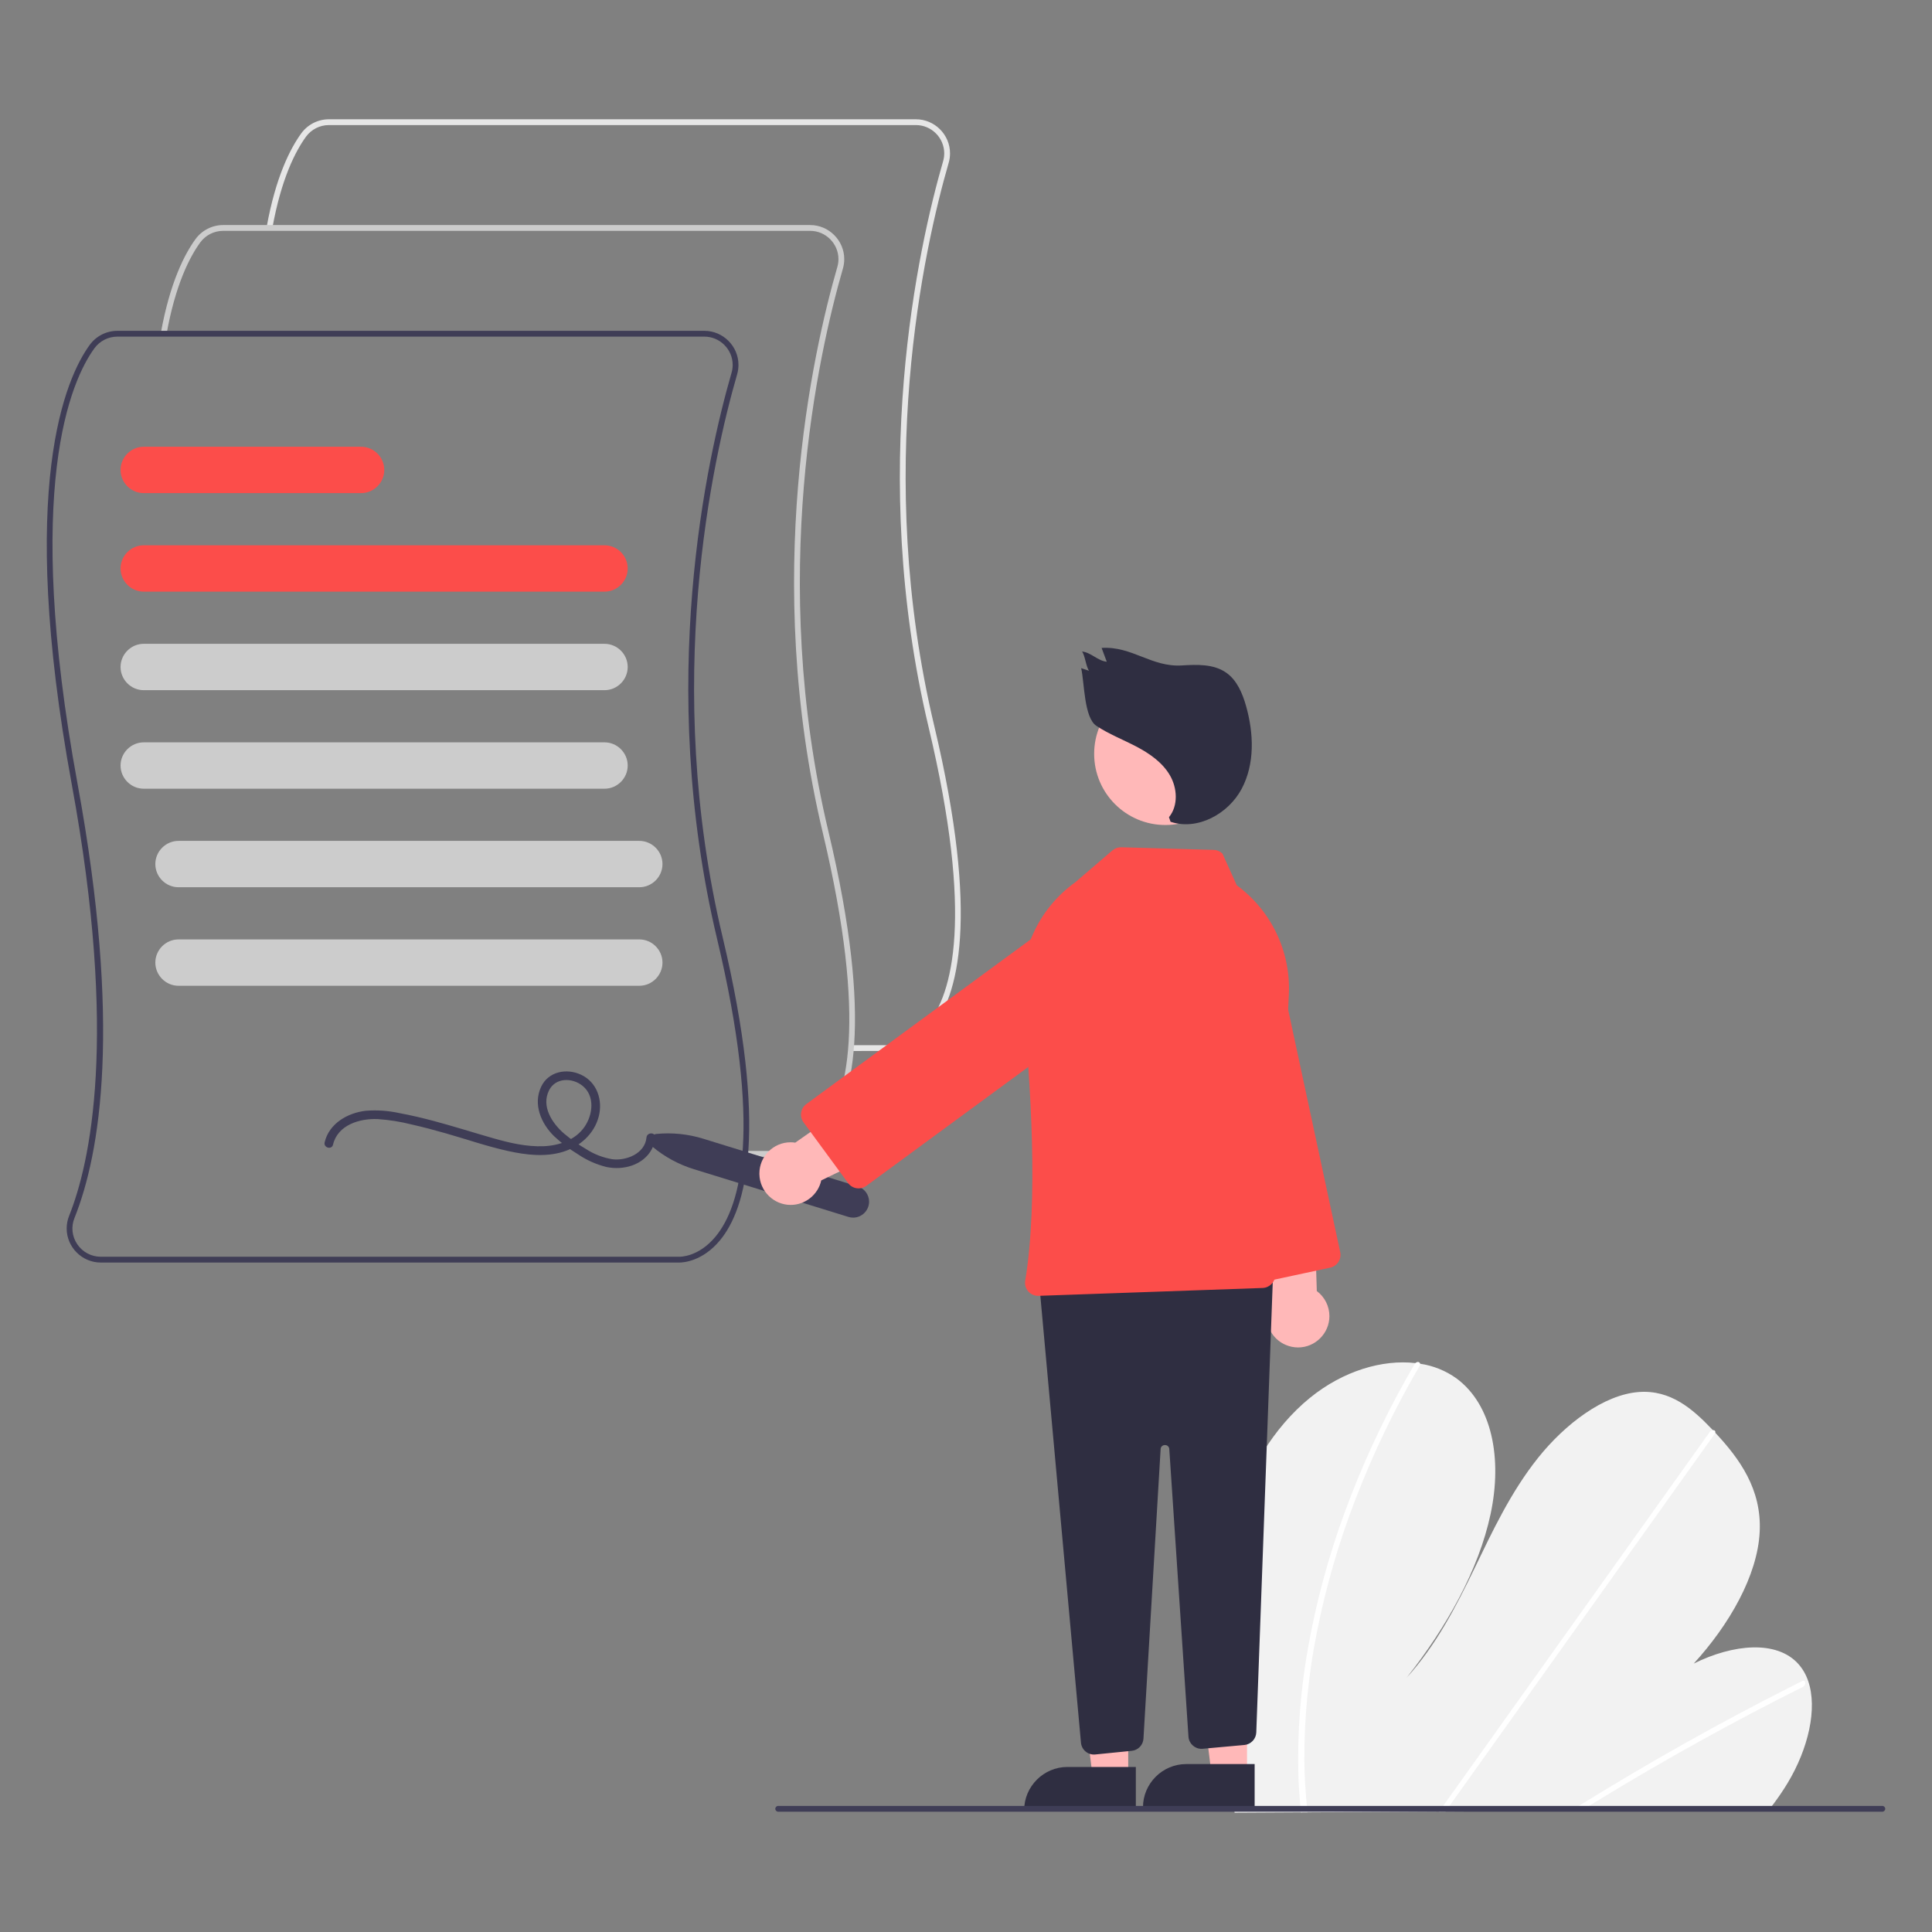 <?xml version="1.0" encoding="UTF-8" standalone="no"?>
<!DOCTYPE svg PUBLIC "-//W3C//DTD SVG 1.1//EN" "http://www.w3.org/Graphics/SVG/1.1/DTD/svg11.dtd">
<svg width="100%" height="100%" viewBox="0 0 50 50" version="1.1" xmlns="http://www.w3.org/2000/svg" xmlns:xlink="http://www.w3.org/1999/xlink" xml:space="preserve" xmlns:serif="http://www.serif.com/" style="fill-rule:evenodd;clip-rule:evenodd;stroke-linejoin:round;stroke-miterlimit:2;">
    <rect x="0" y="0" width="50" height="50" fill="#808080" stroke="none"/>
    <g transform="matrix(0.075,0,0,0.075,25,25)">
        <g id="undraw_terms_re_6ak4.svg" transform="matrix(1,0,0,1,-317.194,-292.175)">
            <clipPath id="_clip1">
                <rect x="0" y="0" width="634.387" height="584.35"/>
            </clipPath>
            <g clip-path="url(#_clip1)">
                <g transform="matrix(1,0,0,1,-282.806,-157.825)">
                    <path d="M574.1,479.328C573.987,479.328 573.916,479.325 573.891,479.323L560.327,479.325L560.327,477.325L573.94,477.325C574.255,477.336 580.686,477.518 586.611,470.328C595.44,459.613 602.691,433.088 587.092,367.572C566.117,279.477 583.611,201.649 592.106,172.277C592.359,171.399 592.487,170.491 592.487,169.578C592.487,164.228 588.085,159.825 582.735,159.825C582.731,159.825 582.727,159.825 582.723,159.825L380.148,159.825C377.027,159.829 374.088,161.325 372.248,163.846C368.65,168.796 363.711,178.306 360.621,195.501L358.652,195.148C361.81,177.579 366.909,167.789 370.63,162.67C372.847,159.632 376.387,157.83 380.148,157.825L582.723,157.825C582.727,157.825 582.731,157.825 582.735,157.825C589.182,157.825 594.487,163.131 594.487,169.578C594.487,170.679 594.333,171.774 594.028,172.832C585.577,202.052 568.173,279.476 589.038,367.109C604.857,433.547 597.252,460.646 588.088,471.681C582.043,478.959 575.382,479.328 574.1,479.328Z" style="fill:rgb(230,230,230);fill-rule:nonzero;"/>
                </g>
                <g transform="matrix(1,0,0,1,-282.806,-157.825)">
                    <path d="M537.6,515.828C537.487,515.828 537.416,515.825 537.391,515.823L523.827,515.825L523.827,513.825L537.44,513.825C537.757,513.834 544.186,514.018 550.111,506.828C558.94,496.113 566.191,469.588 550.592,404.072C529.617,315.977 547.111,238.149 555.606,208.777C555.859,207.899 555.987,206.991 555.987,206.078C555.987,200.728 551.585,196.325 546.235,196.325C546.231,196.325 546.227,196.325 546.223,196.325L343.648,196.325C340.527,196.329 337.588,197.825 335.748,200.346C332.15,205.296 327.211,214.806 324.121,232.001L322.152,231.648C325.31,214.079 330.409,204.289 334.13,199.17C336.347,196.132 339.887,194.33 343.648,194.325L546.223,194.325C546.227,194.325 546.231,194.325 546.235,194.325C552.682,194.325 557.987,199.631 557.987,206.078C557.987,207.179 557.833,208.274 557.528,209.332C549.077,238.552 531.673,315.976 552.538,403.609C568.357,470.047 560.752,497.146 551.588,508.181C545.543,515.459 538.882,515.828 537.6,515.828Z" style="fill:rgb(204,204,204);fill-rule:nonzero;"/>
                </g>
                <g transform="matrix(1,0,0,1,-282.806,-157.825)">
                    <path d="M501.1,552.328C500.987,552.328 500.916,552.325 500.891,552.323L301.438,552.325C301.433,552.325 301.429,552.325 301.424,552.325C294.978,552.325 289.674,547.02 289.674,540.575C289.674,539.084 289.957,537.607 290.509,536.223C297.746,518.142 307.49,474.764 291.441,387.383C272.49,284.203 289.456,246.914 297.63,235.67C299.847,232.632 303.387,230.83 307.148,230.825L509.723,230.825C509.727,230.825 509.731,230.825 509.735,230.825C516.182,230.825 521.487,236.131 521.487,242.578C521.487,243.679 521.333,244.774 521.028,245.832C512.577,275.052 495.173,352.476 516.038,440.109C531.857,506.547 524.252,533.646 515.087,544.681C509.043,551.959 502.382,552.328 501.1,552.328ZM307.148,232.825C304.027,232.829 301.088,234.325 299.248,236.846C291.225,247.881 274.597,284.603 293.408,387.022C308.74,470.496 301.304,514.636 292.366,536.966C291.144,539.956 291.512,543.369 293.343,546.03C295.159,548.715 298.197,550.327 301.438,550.325L500.94,550.325C501.255,550.34 507.686,550.518 513.611,543.328C522.44,532.613 529.691,506.088 514.092,440.572C493.117,352.477 510.611,274.649 519.106,245.277C519.359,244.399 519.487,243.491 519.487,242.578C519.487,237.228 515.085,232.825 509.735,232.825C509.731,232.825 509.727,232.825 509.723,232.825L307.148,232.825Z" style="fill:rgb(63,61,86);fill-rule:nonzero;"/>
                </g>
                <g transform="matrix(1,0,0,1,-282.806,-157.825)">
                    <path d="M475.267,320.825L316.267,320.825C311.879,320.825 308.267,317.214 308.267,312.825C308.267,308.436 311.879,304.825 316.267,304.825L475.267,304.825C479.656,304.825 483.267,308.436 483.267,312.825C483.267,317.214 479.656,320.825 475.267,320.825Z" style="fill:rgb(252,77,74);fill-rule:nonzero;"/>
                </g>
                <g transform="matrix(1,0,0,1,-282.806,-157.825)">
                    <path d="M475.267,354.825L316.267,354.825C311.879,354.825 308.267,351.214 308.267,346.825C308.267,342.436 311.879,338.825 316.267,338.825L475.267,338.825C479.656,338.825 483.267,342.436 483.267,346.825C483.267,351.214 479.656,354.825 475.267,354.825Z" style="fill:rgb(204,204,204);fill-rule:nonzero;"/>
                </g>
                <g transform="matrix(1,0,0,1,-282.806,-157.825)">
                    <path d="M475.267,388.825L316.267,388.825C311.879,388.825 308.267,385.214 308.267,380.825C308.267,376.436 311.879,372.825 316.267,372.825L475.267,372.825C479.656,372.825 483.267,376.436 483.267,380.825C483.267,385.214 479.656,388.825 475.267,388.825Z" style="fill:rgb(204,204,204);fill-rule:nonzero;"/>
                </g>
                <g transform="matrix(1,0,0,1,-282.806,-157.825)">
                    <path d="M487.267,422.825L328.267,422.825C323.879,422.825 320.267,419.214 320.267,414.825C320.267,410.436 323.879,406.825 328.267,406.825L487.267,406.825C491.656,406.825 495.267,410.436 495.267,414.825C495.267,419.214 491.656,422.825 487.267,422.825Z" style="fill:rgb(204,204,204);fill-rule:nonzero;"/>
                </g>
                <g transform="matrix(1,0,0,1,-282.806,-157.825)">
                    <path d="M487.267,456.825L328.267,456.825C323.879,456.825 320.267,453.214 320.267,448.825C320.267,444.436 323.879,440.825 328.267,440.825L487.267,440.825C491.656,440.825 495.267,444.436 495.267,448.825C495.267,453.214 491.656,456.825 487.267,456.825Z" style="fill:rgb(204,204,204);fill-rule:nonzero;"/>
                </g>
                <g transform="matrix(1,0,0,1,-282.806,-157.825)">
                    <path d="M391.267,286.825L316.267,286.825C311.879,286.825 308.267,283.214 308.267,278.825C308.267,274.436 311.879,270.825 316.267,270.825L391.267,270.825C395.656,270.825 399.267,274.436 399.267,278.825C399.267,283.214 395.656,286.825 391.267,286.825Z" style="fill:rgb(252,77,74);fill-rule:nonzero;"/>
                </g>
                <g transform="matrix(1,0,0,1,-282.806,-157.825)">
                    <path d="M381.583,511.647C383.197,504.812 390.781,502.571 396.981,502.822C400.899,503.086 404.785,503.701 408.592,504.659C412.576,505.551 416.522,506.606 420.447,507.725C427.646,509.778 434.77,512.261 442.087,513.866C448.178,515.202 454.798,515.986 460.873,514.141C466.712,512.368 471.666,508.015 473.255,501.997C474.752,496.325 472.697,490.124 467.201,487.532C462.189,485.169 455.858,486.37 453.374,491.716C450.573,497.742 453.372,504.315 457.807,508.676C460.327,511.043 463.088,513.14 466.044,514.933C469.045,516.978 472.385,518.474 475.908,519.351C481.693,520.587 488.584,518.766 491.568,513.239C492.231,511.988 492.63,510.614 492.74,509.202C492.916,507.28 489.915,507.292 489.74,509.202C489.234,514.705 482.789,517.283 477.969,516.679C474.716,516.14 471.609,514.934 468.844,513.137C466.175,511.581 463.646,509.797 461.286,507.804C457.198,504.267 453.366,498.445 456.111,492.925C458.347,488.43 464.175,488.475 467.719,491.374C472.012,494.885 471.246,501.256 468.415,505.426C465.28,510.042 459.598,511.977 454.241,512.186C448.42,512.412 442.648,511.077 437.084,509.497C430.172,507.534 423.328,505.337 416.382,503.489C412.439,502.44 408.465,501.493 404.451,500.756C400.655,499.92 396.756,499.65 392.882,499.955C386.622,500.678 380.232,504.322 378.69,510.849C378.247,512.727 381.139,513.528 381.583,511.647L381.583,511.647Z" style="fill:rgb(63,61,86);fill-rule:nonzero;"/>
                </g>
                <g transform="matrix(1,0,0,1,-282.806,-157.825)">
                    <path d="M688.083,681.265C688.255,700.956 689.698,720.615 692.401,740.12C692.495,740.805 692.598,741.49 692.693,742.175L877.096,741.145C877.637,740.464 878.17,739.776 878.686,739.079C880.408,736.774 882.021,734.402 883.503,731.949C890.622,720.132 893.881,706.297 890.615,696.751L890.557,696.603C889.852,694.512 888.741,692.582 887.288,690.922C879.841,682.539 864.784,683.937 851.12,690.703C863.375,677.288 873.134,660.36 873.876,645.25C874.603,630.512 866.896,619.983 858.537,611.036C858.263,610.74 857.989,610.453 857.715,610.165C857.582,610.017 857.44,609.877 857.308,609.73C850.786,602.911 843.183,596.189 832.178,597.002C820.109,597.896 806.728,608.005 797.345,619.785C787.962,631.557 781.728,644.931 775.408,657.982C769.08,671.026 762.234,684.402 752.079,695.551C765.833,678.155 776.921,658.362 781.018,639.112C785.114,619.862 781.509,601.374 769.251,592.308C765.53,589.64 761.224,587.903 756.694,587.241C756.165,587.153 755.628,587.081 755.082,587.018C743.735,585.727 730.188,589.652 718.661,599.032C705.967,609.361 697.165,624.673 692.787,639.209C688.408,653.744 687.941,667.738 688.083,681.265Z" style="fill:rgb(242,242,242);fill-rule:nonzero;"/>
                </g>
                <g transform="matrix(1,0,0,1,-282.806,-157.825)">
                    <path d="M808.729,741.527L812.255,741.507C813.375,740.807 814.5,740.115 815.63,739.431C816.33,738.99 817.038,738.565 817.746,738.131C829.442,730.988 841.211,724.136 853.054,717.575C864.885,711.009 876.777,704.746 888.727,698.785C889.378,698.501 889.738,697.787 889.577,697.095C889.564,697.051 889.544,697.009 889.518,696.972C889.351,696.659 888.979,696.529 888.435,696.796C886.969,697.531 885.495,698.266 884.029,699.018C872.046,705.081 860.114,711.446 848.234,718.114C836.361,724.78 824.557,731.739 812.82,738.993C812.573,739.143 812.326,739.301 812.079,739.451C810.96,740.143 809.849,740.835 808.729,741.527Z" style="fill:white;fill-rule:nonzero;"/>
                </g>
                <g transform="matrix(1,0,0,1,-282.806,-157.825)">
                    <path d="M763.264,741.781L765.445,741.768C765.937,741.08 766.42,740.392 766.912,739.704C778.466,723.501 790.018,707.298 801.568,691.095C820.481,664.569 839.39,638.043 858.292,611.516C858.404,611.374 858.487,611.21 858.537,611.036C858.699,610.449 858.268,610.104 857.715,610.165C857.243,610.232 856.823,610.5 856.563,610.898C845.959,625.774 835.357,640.645 824.758,655.51C805.943,681.903 787.13,708.294 768.321,734.683C767.124,736.358 765.928,738.041 764.731,739.716C764.24,740.404 763.748,741.092 763.264,741.781Z" style="fill:white;fill-rule:nonzero;"/>
                </g>
                <g transform="matrix(1,0,0,1,-282.806,-157.825)">
                    <path d="M714.688,729.118C714.8,732.793 715.043,736.409 715.36,739.992C715.422,740.677 715.483,741.362 715.545,742.047L717.833,742.034C717.763,741.349 717.693,740.664 717.632,739.979C717.148,734.803 716.805,729.569 716.759,724.193C716.698,709.287 718.15,694.413 721.094,679.801C724.223,664.067 728.716,648.636 734.522,633.681C740.615,617.909 747.962,602.65 756.492,588.051C756.652,587.813 756.724,587.526 756.694,587.241C756.599,586.589 755.731,586.395 755.082,587.018C754.954,587.141 754.844,587.28 754.754,587.433C753.699,589.248 752.663,591.068 751.646,592.893C743.431,607.574 736.4,622.885 730.618,638.683C725.112,653.687 720.923,669.141 718.1,684.872C715.456,699.466 714.312,714.292 714.688,729.118Z" style="fill:white;fill-rule:nonzero;"/>
                </g>
                <g transform="matrix(1,0,0,1,-282.806,-157.825)">
                    <path d="M491.811,512.358C491.241,511.883 490.911,511.178 490.911,510.437C490.911,509.155 491.897,508.07 493.173,507.948C498.627,507.421 504.132,507.986 509.366,509.608L562.681,526.073C564.98,526.783 566.558,528.923 566.558,531.328C566.558,534.346 564.075,536.828 561.058,536.828C560.508,536.828 559.961,536.746 559.435,536.584L506.12,520.118C500.883,518.506 496.018,515.868 491.811,512.358Z" style="fill:rgb(63,61,86);fill-rule:nonzero;"/>
                </g>
                <g transform="matrix(1,0,0,1,-282.806,-157.825)">
                    <path d="M710.358,580.757C706.375,579.087 703.77,575.17 703.77,570.851C703.77,568.782 704.368,566.757 705.49,565.02L696.351,517.229L719.643,515.413L721.049,562.16C723.785,564.196 725.401,567.413 725.401,570.824C725.401,576.749 720.525,581.625 714.6,581.625C713.142,581.625 711.699,581.33 710.358,580.757Z" style="fill:rgb(255,184,184);fill-rule:nonzero;"/>
                </g>
                <g transform="matrix(1,0,0,1,-282.806,-157.825)">
                    <path d="M694.914,556.092L671.191,445.609C670.932,444.402 670.801,443.171 670.801,441.936C670.801,432.336 678.701,424.436 688.301,424.436C696.52,424.436 703.686,430.227 705.411,438.263L729.134,548.744C729.649,551.157 728.091,553.568 725.679,554.089L700.259,559.547C699.948,559.614 699.631,559.648 699.313,559.648C697.199,559.648 695.357,558.158 694.914,556.092Z" style="fill:rgb(252,77,74);fill-rule:nonzero;"/>
                </g>
                <path d="M373.17,572.064L360.911,572.064L355.078,524.776L373.173,524.777L373.17,572.064Z" style="fill:rgb(255,184,184);fill-rule:nonzero;"/>
                <path d="M352.154,568.561L375.797,568.561L375.797,583.448L337.267,583.448C337.267,583.448 337.267,583.448 337.267,583.448C337.267,575.281 343.987,568.561 352.154,568.561Z" style="fill:rgb(47,46,65);fill-rule:nonzero;"/>
                <path d="M414.17,571.064L401.911,571.064L396.078,523.776L414.173,523.777L414.17,571.064Z" style="fill:rgb(255,184,184);fill-rule:nonzero;"/>
                <path d="M393.154,567.561L416.797,567.561L416.797,582.448L378.267,582.448C378.267,582.448 378.267,582.448 378.267,582.448C378.267,574.281 384.987,567.561 393.154,567.561Z" style="fill:rgb(47,46,65);fill-rule:nonzero;"/>
                <g transform="matrix(1,0,0,1,-282.806,-157.825)">
                    <path d="M641.288,721.068C640.36,720.307 639.777,719.202 639.672,718.006L625.419,561.227C625.407,561.091 625.401,560.956 625.401,560.82C625.401,558.415 627.329,556.413 629.732,556.322L701.212,553.642C701.267,553.64 701.323,553.639 701.379,553.639C703.848,553.639 705.88,555.671 705.88,558.14C705.88,558.195 705.879,558.249 705.878,558.304L700.164,714.481C700.077,716.731 698.317,718.589 696.074,718.797L681.661,720.107C681.526,720.12 681.39,720.126 681.254,720.126C678.898,720.126 676.92,718.276 676.764,715.925L670.149,616.708C670.13,615.934 669.488,615.307 668.714,615.307C668.694,615.307 668.674,615.308 668.654,615.309L668.648,615.309C668.629,615.308 668.61,615.308 668.592,615.308C667.813,615.308 667.168,615.941 667.155,616.72L661.236,716.606C661.114,718.806 659.385,720.606 657.192,720.816L644.601,722.076C643.406,722.199 642.212,721.836 641.288,721.068L641.288,721.068Z" style="fill:rgb(47,46,65);fill-rule:nonzero;"/>
                </g>
                <circle cx="385.977" cy="218.962" r="24.561" style="fill:rgb(255,184,184);"/>
                <g transform="matrix(1,0,0,1,-282.806,-157.825)">
                    <path d="M621.485,562.288C620.6,561.283 620.213,559.931 620.432,558.609C624.967,531.048 622.411,490.535 619.469,461.402C617.907,445.693 624.877,430.295 637.71,421.101L650.537,410.107C651.389,409.384 652.477,408.999 653.594,409.025L685.46,409.935C686.609,409.966 687.702,410.438 688.513,411.252L693.438,422.156L693.488,422.193C705.395,430.946 712.135,445.124 711.403,459.884L706.713,556.82C706.589,559.144 704.691,561.013 702.366,561.101L625.019,563.818C624.969,563.819 624.919,563.82 624.869,563.82C623.574,563.822 622.339,563.263 621.485,562.288Z" style="fill:rgb(252,77,74);fill-rule:nonzero;"/>
                </g>
                <g transform="matrix(1,0,0,1,-282.806,-157.825)">
                    <path d="M528.709,521.837C528.707,521.749 528.706,521.661 528.706,521.573C528.706,515.68 533.555,510.831 539.449,510.831C539.993,510.831 540.537,510.872 541.075,510.955L580.94,483.056L592.13,503.564L550.053,523.98C548.961,528.906 544.554,532.443 539.508,532.443C533.657,532.443 528.815,527.688 528.709,521.837L528.709,521.837Z" style="fill:rgb(255,184,184);fill-rule:nonzero;"/>
                </g>
                <g transform="matrix(1,0,0,1,-282.806,-157.825)">
                    <path d="M562.258,526.687C561.078,526.509 560.016,525.865 559.313,524.901L543.928,503.941C542.47,501.95 542.906,499.113 544.893,497.65L635.988,430.787C638.99,428.584 642.618,427.395 646.343,427.395C655.943,427.395 663.843,435.295 663.843,444.895C663.843,450.463 661.186,455.709 656.698,459.003L565.603,525.866C564.835,526.433 563.905,526.739 562.95,526.739C562.718,526.739 562.487,526.722 562.258,526.687Z" style="fill:rgb(252,77,74);fill-rule:nonzero;"/>
                </g>
                <g transform="matrix(1,0,0,1,-282.806,-157.825)">
                    <path d="M670.04,398.652C673.298,394.658 672.941,388.575 670.327,384.134C667.713,379.693 663.275,376.634 658.709,374.245C654.142,371.856 649.292,369.977 644.994,367.132C640.697,364.288 640.885,352.245 639.74,347.22L642.469,348.129C641.42,346.787 641.084,342.822 640.035,341.481C643.119,341.785 645.49,344.713 648.574,345.018L646.794,340.241C657.369,339.589 663.943,346.937 674.517,346.286C679.757,345.963 685.446,345.758 689.753,348.759C693.496,351.366 695.391,355.879 696.634,360.268C699.303,369.691 699.718,380.246 695.108,388.887C690.498,397.528 679.871,403.351 670.588,400.231L670.04,398.652Z" style="fill:rgb(47,46,65);fill-rule:nonzero;"/>
                </g>
                <g transform="matrix(1,0,0,1,-282.806,-157.825)">
                    <path d="M535.194,741.825L916.194,741.825C916.742,741.825 917.194,741.374 917.194,740.825C917.194,740.277 916.742,739.825 916.194,739.825L535.194,739.825C534.645,739.825 534.194,740.277 534.194,740.825C534.194,741.374 534.645,741.825 535.194,741.825Z" style="fill:rgb(63,61,86);fill-rule:nonzero;"/>
                </g>
            </g>
        </g>
        <g id="undraw_terms_re_6ak4.svg1" serif:id="undraw_terms_re_6ak4.svg">
        </g>
    </g>
</svg>

